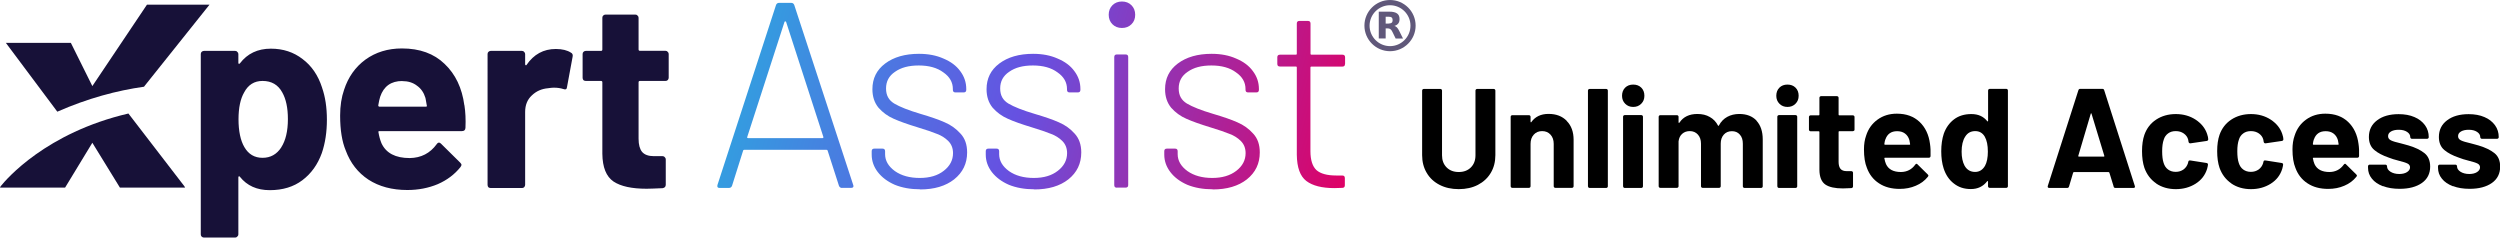 <?xml version="1.0" encoding="UTF-8"?>
<svg id="Layer_2" xmlns="http://www.w3.org/2000/svg" xmlns:xlink="http://www.w3.org/1999/xlink" viewBox="0 0 315.39 29.97">
  <defs>
    <style>
      .cls-1 {
        fill: url(#linear-gradient);
      }

      .cls-2 {
        fill: #60587a;
      }

      .cls-3, .cls-4 {
        fill: #171138;
      }

      .cls-4 {
        fill-rule: evenodd;
      }
    </style>
    <linearGradient id="linear-gradient" x1="89.19" y1="-150.57" x2="169.76" y2="-173.37" gradientTransform="translate(0 -148.35) scale(1 -1)" gradientUnits="userSpaceOnUse">
      <stop offset="0" stop-color="#2aabe0"/>
      <stop offset=".49" stop-color="#6651e1"/>
      <stop offset="1" stop-color="#e00064"/>
    </linearGradient>
  </defs>
  <g id="Layer_1-2" data-name="Layer_1">
    <g>
      <g>
        <g>
          <path class="cls-3" d="M40.63,11.06c.4,1.14.61,2.49.61,4.04s-.21,2.95-.64,4.21c-.52,1.44-1.33,2.58-2.46,3.43-1.1.83-2.47,1.25-4.1,1.25s-2.87-.56-3.77-1.68c-.05-.07-.09-.09-.13-.07-.05.02-.07.07-.07.13v7.2c0,.11-.04.2-.13.27-.07.09-.16.13-.27.13h-3.94c-.11,0-.21-.04-.3-.13-.07-.07-.1-.16-.1-.27V6.82c0-.11.03-.2.1-.27.09-.09.19-.13.3-.13h3.94c.11,0,.2.04.27.13.09.07.13.16.13.27v1.11c0,.07.02.11.07.13.04,0,.09-.02.13-.07.94-1.23,2.24-1.85,3.9-1.85,1.55,0,2.88.44,4,1.31,1.14.85,1.96,2.05,2.46,3.6ZM35.48,18.59c.56-.87.84-2.06.84-3.57,0-1.41-.24-2.53-.71-3.36-.52-.96-1.35-1.45-2.49-1.45-1.03,0-1.81.48-2.32,1.45-.47.81-.71,1.94-.71,3.4s.25,2.67.74,3.5c.52.9,1.28,1.35,2.29,1.35s1.79-.44,2.36-1.31ZM58.59,13.28c.13.85.18,1.81.13,2.86-.02.27-.17.4-.44.4h-10.4c-.13,0-.18.06-.13.17.07.45.19.9.37,1.35.58,1.26,1.77,1.88,3.57,1.88,1.44-.02,2.57-.61,3.4-1.75.09-.13.19-.2.3-.2.07,0,.15.05.24.13l2.42,2.39c.11.11.17.21.17.3,0,.04-.04.13-.13.27-.74.92-1.69,1.64-2.86,2.15-1.17.49-2.45.74-3.84.74-1.93,0-3.57-.44-4.91-1.31-1.32-.87-2.28-2.1-2.86-3.67-.47-1.12-.71-2.59-.71-4.41,0-1.23.17-2.32.5-3.26.52-1.59,1.41-2.86,2.69-3.8,1.3-.94,2.84-1.41,4.61-1.41,2.24,0,4.04.65,5.38,1.95,1.37,1.3,2.2,3.04,2.49,5.22ZM50.75,10.22c-1.41,0-2.34.66-2.79,1.99-.09.29-.17.65-.24,1.08,0,.11.06.17.17.17h5.82c.13,0,.18-.06.13-.17-.11-.65-.17-.96-.17-.94-.2-.67-.56-1.19-1.08-1.55-.49-.38-1.11-.57-1.85-.57ZM70.12,6.18c.81,0,1.45.16,1.92.47.18.09.25.26.2.5l-.71,3.84c-.02.27-.18.35-.47.24-.34-.11-.73-.17-1.18-.17-.18,0-.43.02-.74.07-.81.07-1.49.37-2.05.91-.56.52-.84,1.21-.84,2.09v9.19c0,.11-.04.21-.13.3-.07.07-.16.1-.27.1h-3.94c-.11,0-.21-.03-.3-.1-.07-.09-.1-.19-.1-.3V6.82c0-.11.03-.2.1-.27.09-.09.19-.13.3-.13h3.94c.11,0,.2.04.27.13.09.07.13.16.13.27v1.28c0,.07.02.11.07.13.04.02.08.01.1-.03.92-1.35,2.15-2.02,3.7-2.02ZM84.36,9.81c0,.11-.04.21-.13.3-.07.07-.16.1-.27.1h-3.23c-.11,0-.17.06-.17.17v7.13c0,.74.15,1.29.44,1.65.31.36.81.54,1.48.54h1.11c.11,0,.2.04.27.13.09.07.13.16.13.27v3.2c0,.25-.13.39-.4.44-.94.04-1.62.07-2.02.07-1.86,0-3.25-.3-4.17-.91-.92-.63-1.39-1.79-1.41-3.5v-9.02c0-.11-.06-.17-.17-.17h-1.92c-.11,0-.21-.03-.3-.1-.07-.09-.1-.19-.1-.3v-2.99c0-.11.03-.2.1-.27.09-.09.19-.13.3-.13h1.92c.11,0,.17-.06.17-.17V2.24c0-.11.03-.2.1-.27.09-.09.19-.13.3-.13h3.77c.11,0,.2.04.27.13.09.07.13.16.13.27v4c0,.11.06.17.17.17h3.23c.11,0,.2.04.27.13.09.07.13.16.13.27v2.99Z"/>
          <path class="cls-4" d="M23.27,23.51l.08.16h-8.22l-3.48-5.66-3.44,5.66H0s.03-.1.09-.18c.72-.9,5.72-6.74,16.11-9.17"/>
          <path class="cls-4" d="M26.43.59l-8.14,10.19-.12.16c-3.42.48-7.09,1.46-10.94,3.15L.74,5.41h8.2l2.71,5.45L18.54.59h7.88Z"/>
          <path class="cls-1" d="M106.24,23.71c-.2,0-.33-.09-.4-.27l-1.43-4.44c-.02-.07-.07-.1-.13-.1h-10.4c-.07,0-.11.03-.13.1l-1.4,4.44c-.07.18-.2.27-.4.27h-1.17c-.24,0-.33-.12-.27-.37L97.9.63c.07-.18.2-.27.4-.27h1.5c.2,0,.33.09.4.27l7.44,22.71.03.13c0,.16-.1.23-.3.23h-1.13ZM94.27,17.27s-.02.09,0,.13c.04.02.09.03.13.03h9.34s.08-.01.1-.03c.04-.04.06-.09.03-.13l-4.7-14.51s-.06-.07-.1-.07-.08.02-.1.07l-4.7,14.51ZM116.08,23.88c-1.2,0-2.27-.19-3.2-.57-.91-.4-1.62-.93-2.14-1.6-.51-.67-.77-1.4-.77-2.2v-.43c0-.22.11-.33.33-.33h1.03c.22,0,.33.11.33.33v.37c0,.82.41,1.53,1.23,2.13.82.58,1.87.87,3.14.87s2.26-.3,3.03-.9c.78-.6,1.17-1.35,1.17-2.23,0-.62-.2-1.13-.6-1.53s-.88-.7-1.43-.9c-.53-.22-1.35-.5-2.44-.83-1.24-.38-2.24-.73-3-1.07-.76-.33-1.4-.8-1.93-1.4-.51-.62-.77-1.4-.77-2.33,0-1.36.53-2.43,1.6-3.24,1.09-.82,2.51-1.23,4.27-1.23,1.18,0,2.21.2,3.1.6.91.38,1.61.9,2.1,1.57.51.67.77,1.42.77,2.27v.1c0,.22-.11.33-.33.33h-1.03c-.22,0-.33-.11-.33-.33v-.1c0-.84-.4-1.55-1.2-2.1-.78-.58-1.81-.87-3.1-.87s-2.25.27-3,.8c-.76.51-1.13,1.21-1.13,2.1s.35,1.48,1.03,1.9c.71.42,1.81.86,3.3,1.3,1.29.38,2.31.73,3.07,1.07.78.33,1.44.81,2,1.43.56.6.83,1.39.83,2.37,0,1.4-.55,2.53-1.64,3.4-1.07.84-2.5,1.27-4.3,1.27ZM130.47,23.88c-1.2,0-2.27-.19-3.2-.57-.91-.4-1.62-.93-2.14-1.6-.51-.67-.77-1.4-.77-2.2v-.43c0-.22.11-.33.33-.33h1.03c.22,0,.33.11.33.33v.37c0,.82.41,1.53,1.23,2.13.82.58,1.87.87,3.14.87s2.26-.3,3.03-.9c.78-.6,1.17-1.35,1.17-2.23,0-.62-.2-1.13-.6-1.53-.4-.4-.88-.7-1.43-.9-.53-.22-1.35-.5-2.43-.83-1.25-.38-2.25-.73-3-1.07-.76-.33-1.4-.8-1.93-1.4-.51-.62-.77-1.4-.77-2.33,0-1.36.53-2.43,1.6-3.24,1.09-.82,2.51-1.23,4.27-1.23,1.18,0,2.21.2,3.1.6.91.38,1.61.9,2.1,1.57.51.67.77,1.42.77,2.27v.1c0,.22-.11.33-.33.33h-1.03c-.22,0-.33-.11-.33-.33v-.1c0-.84-.4-1.55-1.2-2.1-.78-.58-1.81-.87-3.1-.87s-2.25.27-3,.8c-.76.51-1.13,1.21-1.13,2.1s.35,1.48,1.03,1.9c.71.42,1.81.86,3.3,1.3,1.29.38,2.31.73,3.07,1.07.78.33,1.45.81,2,1.43.55.6.83,1.39.83,2.37,0,1.4-.54,2.53-1.63,3.4-1.07.84-2.5,1.27-4.3,1.27ZM141.54,3.53c-.49,0-.89-.16-1.2-.47-.31-.31-.47-.71-.47-1.2s.16-.89.47-1.2c.31-.31.71-.47,1.2-.47s.89.16,1.2.47c.31.31.47.71.47,1.2s-.15.89-.47,1.2c-.31.31-.71.47-1.2.47ZM140.9,23.68c-.22,0-.33-.11-.33-.33V7.2c0-.22.11-.33.33-.33h1.1c.22,0,.33.11.33.33v16.14c0,.22-.11.33-.33.33h-1.1ZM152.98,23.88c-1.2,0-2.27-.19-3.2-.57-.91-.4-1.62-.93-2.13-1.6-.51-.67-.77-1.4-.77-2.2v-.43c0-.22.11-.33.33-.33h1.03c.22,0,.33.11.33.33v.37c0,.82.41,1.53,1.23,2.13.82.58,1.87.87,3.13.87s2.26-.3,3.04-.9c.78-.6,1.17-1.35,1.17-2.23,0-.62-.2-1.13-.6-1.53-.4-.4-.88-.7-1.43-.9-.53-.22-1.35-.5-2.43-.83-1.24-.38-2.24-.73-3-1.07-.76-.33-1.4-.8-1.93-1.4-.51-.62-.77-1.4-.77-2.33,0-1.36.53-2.43,1.6-3.24,1.09-.82,2.51-1.23,4.27-1.23,1.18,0,2.21.2,3.1.6.91.38,1.61.9,2.1,1.57.51.67.77,1.42.77,2.27v.1c0,.22-.11.33-.33.33h-1.03c-.22,0-.33-.11-.33-.33v-.1c0-.84-.4-1.55-1.2-2.1-.78-.58-1.81-.87-3.1-.87s-2.25.27-3,.8c-.76.51-1.13,1.21-1.13,2.1s.35,1.48,1.03,1.9c.71.42,1.81.86,3.3,1.3,1.29.38,2.31.73,3.07,1.07.78.33,1.45.81,2,1.43.56.6.83,1.39.83,2.37,0,1.4-.54,2.53-1.63,3.4-1.07.84-2.5,1.27-4.3,1.27ZM169.68,8.07c0,.22-.11.33-.33.33h-3.9c-.09,0-.13.04-.13.13v10.54c0,1.13.26,1.93.77,2.4.51.44,1.33.67,2.47.67h.77c.22,0,.33.11.33.33v.9c0,.22-.11.33-.33.33l-1,.03c-1.56,0-2.74-.3-3.53-.9-.78-.6-1.18-1.7-1.2-3.3v-11.01c0-.09-.04-.13-.13-.13h-2c-.22,0-.33-.11-.33-.33v-.83c0-.22.11-.33.33-.33h2c.09,0,.13-.04.13-.13v-3.8c0-.22.11-.33.33-.33h1.07c.22,0,.33.11.33.33v3.8c0,.09.04.13.13.13h3.9c.22,0,.33.11.33.33v.83Z"/>
        </g>
        <g>
          <path d="M181.61,23.32c-.7-.36-1.24-.86-1.62-1.51-.39-.65-.58-1.4-.58-2.24v-8.14c0-.06.02-.11.06-.15.04-.04.09-.06.15-.06h2.09c.06,0,.11.02.15.06.04.04.06.09.06.15v8.16c0,.63.19,1.14.58,1.53s.9.58,1.53.58,1.14-.19,1.53-.58.58-.9.58-1.53v-8.16c0-.06.02-.11.06-.15.04-.04.09-.06.15-.06h2.09c.06,0,.11.02.15.06.04.04.06.09.06.15v8.14c0,.84-.19,1.59-.58,2.24-.39.65-.93,1.15-1.62,1.51-.7.36-1.5.54-2.42.54s-1.72-.18-2.42-.54Z"/>
          <path d="M197.65,15.26c.58.58.87,1.38.87,2.37v5.86c0,.06-.02.11-.06.15-.04.04-.09.06-.15.06h-2.09c-.06,0-.11-.02-.15-.06-.04-.04-.06-.09-.06-.15v-5.34c0-.48-.13-.86-.4-1.16-.27-.3-.62-.45-1.06-.45s-.79.15-1.06.45c-.27.3-.4.68-.4,1.16v5.34c0,.06-.02.11-.06.15-.04.04-.09.06-.15.06h-2.09c-.06,0-.11-.02-.15-.06s-.06-.09-.06-.15v-8.75c0-.06.02-.11.06-.15.04-.04.09-.06.15-.06h2.09c.06,0,.11.02.15.06.04.04.06.09.06.15v.62s.01.06.04.07c.02.01.04,0,.05-.02.49-.69,1.21-1.04,2.18-1.04s1.72.29,2.3.88Z"/>
          <path d="M200.39,23.65s-.06-.09-.06-.15v-12.07c0-.06.02-.11.06-.15.04-.04.09-.06.15-.06h2.09c.06,0,.11.02.15.06.04.04.06.09.06.15v12.07c0,.06-.02.11-.06.15-.04.04-.09.06-.15.06h-2.09c-.06,0-.11-.02-.15-.06Z"/>
          <path d="M205.03,13.09c-.27-.27-.4-.6-.4-1.01s.13-.76.39-1.02c.26-.26.6-.39,1.02-.39s.76.13,1.02.39.39.6.39,1.02-.13.74-.4,1.01c-.27.27-.6.4-1.01.4s-.74-.13-1.01-.4ZM204.82,23.65s-.06-.09-.06-.15v-8.77c0-.06.02-.11.06-.15.04-.04.09-.06.15-.06h2.09c.06,0,.11.02.15.06.04.04.06.09.06.15v8.77c0,.06-.02.11-.06.15-.04.04-.09.06-.15.06h-2.09c-.06,0-.11-.02-.15-.06Z"/>
          <path d="M221.59,15.23c.52.56.79,1.35.79,2.36v5.91c0,.06-.02.11-.06.15s-.09.06-.15.06h-2.09c-.06,0-.11-.02-.15-.06-.04-.04-.06-.09-.06-.15v-5.36c0-.49-.12-.88-.38-1.16-.25-.29-.58-.43-1-.43s-.76.14-1.02.43c-.26.29-.39.67-.39,1.14v5.37c0,.06-.02.11-.06.15-.04.04-.09.06-.15.06h-2.07c-.06,0-.11-.02-.15-.06s-.06-.09-.06-.15v-5.36c0-.48-.13-.86-.39-1.15-.26-.29-.6-.44-1.02-.44-.38,0-.7.11-.96.34-.26.23-.41.54-.46.95v5.66c0,.06-.02.11-.06.15-.04.04-.09.06-.15.06h-2.09c-.06,0-.11-.02-.15-.06s-.06-.09-.06-.15v-8.75c0-.06.02-.11.06-.15.04-.04.09-.06.15-.06h2.09c.06,0,.11.02.15.06.04.04.06.09.06.15v.7s.01.06.04.07c.02.01.05,0,.07-.04.49-.73,1.24-1.09,2.27-1.09.6,0,1.12.12,1.56.38.45.25.79.61,1.03,1.07.04.07.08.07.12,0,.26-.49.62-.85,1.06-1.09s.95-.36,1.51-.36c.93,0,1.65.28,2.18.84Z"/>
          <path d="M224.49,13.09c-.27-.27-.4-.6-.4-1.01s.13-.76.39-1.02.6-.39,1.02-.39.76.13,1.02.39.39.6.39,1.02-.13.74-.4,1.01-.6.4-1.01.4-.74-.13-1.01-.4ZM224.28,23.65s-.06-.09-.06-.15v-8.77c0-.06.02-.11.06-.15s.09-.06.15-.06h2.09c.06,0,.11.02.15.06s.06.09.06.15v8.77c0,.06-.02.11-.06.15-.04.04-.09.06-.15.06h-2.09c-.06,0-.11-.02-.15-.06Z"/>
          <path d="M233.9,16.49s-.09.06-.15.06h-1.71c-.06,0-.09.03-.09.09v3.78c0,.39.08.68.24.88.16.19.42.29.78.29h.59c.06,0,.11.02.15.06s.06.09.06.15v1.7c0,.13-.07.21-.21.23-.5.02-.86.04-1.07.04-.99,0-1.73-.16-2.21-.49s-.74-.94-.75-1.85v-4.78c0-.06-.03-.09-.09-.09h-1.02c-.06,0-.11-.02-.15-.06-.04-.04-.06-.09-.06-.15v-1.59c0-.06.02-.11.06-.15s.09-.06.15-.06h1.02c.06,0,.09-.03.09-.09v-2.12c0-.06.02-.11.06-.15s.09-.06.15-.06h2c.06,0,.11.02.15.06.04.04.06.09.06.15v2.12c0,.06.03.09.09.09h1.71c.06,0,.11.02.15.06.04.04.06.09.06.15v1.59c0,.06-.02.11-.06.15Z"/>
          <path d="M243.55,19.69c-.01.14-.09.21-.23.21h-5.52c-.07,0-.1.03-.07.09.04.24.1.48.2.71.31.67.94,1,1.89,1,.76-.01,1.36-.32,1.8-.93.05-.07.1-.11.16-.11.04,0,.08.02.12.07l1.29,1.27c.06.06.09.11.09.16,0,.02-.02.07-.07.14-.39.49-.9.87-1.52,1.13-.62.27-1.3.4-2.04.4-1.02,0-1.89-.23-2.6-.7-.71-.46-1.22-1.11-1.53-1.95-.25-.6-.37-1.38-.37-2.34,0-.65.09-1.23.27-1.73.27-.85.75-1.52,1.44-2.02s1.5-.75,2.44-.75c1.19,0,2.14.35,2.87,1.04.72.69,1.16,1.61,1.31,2.77.07.45.09.96.07,1.52ZM237.84,17.6c-.05.15-.09.34-.12.57,0,.06.03.09.09.09h3.09c.07,0,.09-.03.07-.09-.06-.35-.09-.51-.09-.5-.11-.36-.29-.63-.56-.83-.27-.2-.6-.29-.99-.29-.75,0-1.24.35-1.48,1.05Z"/>
          <path d="M250.86,11.27s.09-.06.15-.06h2.09c.06,0,.11.02.15.06.04.04.06.09.06.15v12.07c0,.06-.02.11-.06.15s-.09.06-.15.06h-2.09c-.06,0-.11-.02-.15-.06s-.06-.09-.06-.15v-.59s-.01-.06-.04-.06c-.02,0-.05,0-.07.03-.5.65-1.18.98-2.05.98s-1.55-.23-2.15-.7c-.6-.46-1.03-1.1-1.29-1.91-.2-.62-.3-1.34-.3-2.16s.11-1.58.32-2.21c.27-.76.71-1.37,1.29-1.81.59-.45,1.32-.67,2.19-.67s1.52.3,2,.89c.02.04.05.05.07.04.02-.01.04-.04.04-.07v-3.82c0-.06.02-.11.06-.15ZM250.78,19.12c0-.8-.13-1.42-.39-1.88-.27-.46-.67-.7-1.2-.7-.56,0-.98.23-1.27.7-.3.46-.45,1.1-.45,1.89,0,.71.12,1.31.38,1.79.3.51.74.77,1.32.77.54,0,.95-.26,1.25-.77.24-.44.36-1.04.36-1.8Z"/>
          <path d="M266.65,23.53l-.54-1.75s-.05-.07-.09-.07h-4.39s-.07.02-.09.07l-.52,1.75c-.04.12-.11.18-.23.18h-2.27c-.07,0-.12-.02-.16-.06-.04-.04-.04-.1-.02-.19l3.86-12.07c.04-.12.11-.18.23-.18h2.8c.12,0,.2.06.23.18l3.86,12.07s.02.05.02.09c0,.11-.07.16-.2.16h-2.27c-.12,0-.2-.06-.23-.18ZM262.26,19.76h3.14c.07,0,.09-.04.07-.11l-1.61-5.3s-.03-.07-.05-.06c-.02,0-.04.03-.05.06l-1.57,5.3c-.01.07.01.11.07.11Z"/>
          <path d="M272.02,23.14c-.7-.48-1.19-1.13-1.49-1.96-.2-.59-.3-1.3-.3-2.11s.1-1.49.3-2.07c.29-.81.78-1.45,1.48-1.91s1.53-.7,2.48-.7,1.79.24,2.51.71c.72.48,1.2,1.08,1.44,1.8.1.29.14.5.14.64v.04c0,.11-.06.17-.18.2l-2.05.3h-.04c-.11,0-.18-.06-.21-.18l-.05-.29c-.08-.31-.27-.57-.55-.77-.29-.2-.62-.3-1.02-.3s-.7.1-.96.29c-.26.19-.45.45-.55.79-.13.36-.2.85-.2,1.46s.06,1.11.18,1.46c.11.36.29.64.56.84.27.2.59.3.97.3s.69-.1.97-.29c.28-.2.47-.47.58-.81.01-.02.02-.06.02-.11.01-.01.02-.03.02-.05.01-.14.09-.2.25-.18l2.05.32c.12.02.18.09.18.2,0,.09-.04.27-.11.54-.25.8-.73,1.42-1.46,1.88-.72.45-1.55.68-2.49.68s-1.78-.24-2.47-.71Z"/>
          <path d="M281.5,23.14c-.7-.48-1.19-1.13-1.49-1.96-.2-.59-.3-1.3-.3-2.11s.1-1.49.3-2.07c.29-.81.78-1.45,1.48-1.91s1.53-.7,2.48-.7,1.79.24,2.51.71c.72.48,1.2,1.08,1.44,1.8.1.29.14.5.14.64v.04c0,.11-.06.17-.18.2l-2.05.3h-.04c-.11,0-.18-.06-.21-.18l-.05-.29c-.08-.31-.27-.57-.55-.77-.29-.2-.62-.3-1.02-.3s-.7.1-.96.29c-.26.19-.45.45-.55.79-.13.36-.2.85-.2,1.46s.06,1.11.18,1.46c.11.36.29.64.56.84.27.2.59.3.97.3s.69-.1.97-.29c.28-.2.47-.47.58-.81.01-.02.02-.06.02-.11.01-.01.02-.03.02-.05.01-.14.09-.2.25-.18l2.05.32c.12.02.18.09.18.2,0,.09-.04.27-.11.54-.25.8-.73,1.42-1.46,1.88-.72.45-1.55.68-2.49.68s-1.78-.24-2.47-.71Z"/>
          <path d="M297.61,19.69c-.01.14-.09.21-.23.21h-5.52c-.07,0-.1.03-.07.09.04.24.1.48.2.71.31.67.94,1,1.89,1,.76-.01,1.36-.32,1.8-.93.05-.07.1-.11.16-.11.04,0,.08.02.12.07l1.29,1.27c.06.06.09.11.09.16,0,.02-.02.07-.07.14-.39.49-.9.87-1.52,1.13-.62.27-1.3.4-2.04.4-1.02,0-1.89-.23-2.6-.7-.71-.46-1.22-1.11-1.53-1.95-.25-.6-.37-1.38-.37-2.34,0-.65.09-1.23.27-1.73.27-.85.75-1.52,1.44-2.02s1.5-.75,2.44-.75c1.19,0,2.14.35,2.87,1.04.72.69,1.16,1.61,1.31,2.77.07.45.09.96.07,1.52ZM291.9,17.6c-.05.15-.09.34-.12.57,0,.06.03.09.09.09h3.09c.07,0,.09-.03.07-.09-.06-.35-.09-.51-.09-.5-.11-.36-.29-.63-.56-.83-.27-.2-.6-.29-.99-.29-.75,0-1.24.35-1.48,1.05Z"/>
          <path d="M300.61,23.49c-.59-.23-1.06-.54-1.38-.95-.33-.4-.49-.86-.49-1.38v-.18c0-.06.02-.11.06-.15.04-.04.09-.06.15-.06h1.98c.06,0,.11.02.15.06.04.04.06.09.06.15v.02c0,.26.15.48.44.67.29.18.66.28,1.1.28.4,0,.73-.08.98-.24.25-.16.38-.36.38-.6,0-.21-.11-.38-.32-.48-.21-.11-.57-.22-1.05-.34-.56-.14-1-.28-1.32-.41-.76-.26-1.37-.58-1.82-.96s-.68-.93-.68-1.64c0-.88.34-1.58,1.03-2.1.68-.52,1.59-.78,2.72-.78.76,0,1.43.12,2,.37.57.24,1.01.59,1.33,1.03.32.44.47.94.47,1.5,0,.06-.02.11-.06.15-.04.04-.09.06-.15.06h-1.91c-.06,0-.11-.02-.15-.06-.04-.04-.06-.09-.06-.15,0-.26-.13-.48-.4-.66-.27-.18-.62-.27-1.06-.27-.39,0-.71.07-.96.21s-.38.34-.38.59.12.42.37.54c.24.12.65.24,1.22.37.13.04.28.08.45.12.17.04.34.09.54.15.84.25,1.51.57,2,.96.49.39.73.96.73,1.71,0,.88-.35,1.57-1.04,2.06-.7.49-1.63.74-2.81.74-.8,0-1.49-.11-2.09-.34Z"/>
          <path d="M309.44,23.49c-.59-.23-1.06-.54-1.38-.95-.33-.4-.49-.86-.49-1.38v-.18c0-.06.02-.11.06-.15.04-.04.09-.06.15-.06h1.98c.06,0,.11.02.15.06.04.04.06.09.06.15v.02c0,.26.15.48.44.67.29.18.66.28,1.1.28.4,0,.73-.08.98-.24.25-.16.38-.36.38-.6,0-.21-.11-.38-.32-.48-.21-.11-.57-.22-1.05-.34-.56-.14-1-.28-1.32-.41-.76-.26-1.37-.58-1.82-.96s-.68-.93-.68-1.64c0-.88.34-1.58,1.03-2.1.68-.52,1.59-.78,2.72-.78.76,0,1.43.12,2,.37.57.24,1.01.59,1.33,1.03.32.44.47.94.47,1.5,0,.06-.02.11-.06.15-.04.04-.09.06-.15.06h-1.91c-.06,0-.11-.02-.15-.06-.04-.04-.06-.09-.06-.15,0-.26-.13-.48-.4-.66-.27-.18-.62-.27-1.06-.27-.39,0-.71.07-.96.21s-.38.34-.38.59.12.42.37.54c.24.12.65.24,1.22.37.13.04.28.08.45.12.17.04.34.09.54.15.84.25,1.51.57,2,.96.49.39.73.96.73,1.71,0,.88-.35,1.57-1.04,2.06-.7.49-1.63.74-2.81.74-.8,0-1.49-.11-2.09-.34Z"/>
        </g>
      </g>
      <g>
        <path class="cls-2" d="M175.36,6.46c-1.78,0-3.23-1.45-3.23-3.23s1.45-3.23,3.23-3.23,3.23,1.45,3.23,3.23-1.45,3.23-3.23,3.23ZM175.36.66c-1.42,0-2.58,1.16-2.58,2.58s1.16,2.58,2.58,2.58,2.58-1.16,2.58-2.58-1.16-2.58-2.58-2.58Z"/>
        <path class="cls-2" d="M175.18,2.97c.18,0,.31-.04.39-.1.08-.07.12-.18.12-.33s-.04-.26-.12-.33c-.08-.07-.21-.1-.39-.1h-.37v.87h.37M174.81,3.57v1.28h-.87V1.47h1.33c.45,0,.77.08.98.23.21.15.31.38.31.71,0,.22-.05.41-.16.55-.11.14-.27.25-.49.31.12.03.23.09.32.19.1.1.19.24.29.44l.48.96h-.93l-.41-.84c-.08-.17-.17-.29-.25-.34-.09-.06-.2-.1-.34-.1h-.25"/>
      </g>
    </g>
  </g>
</svg>